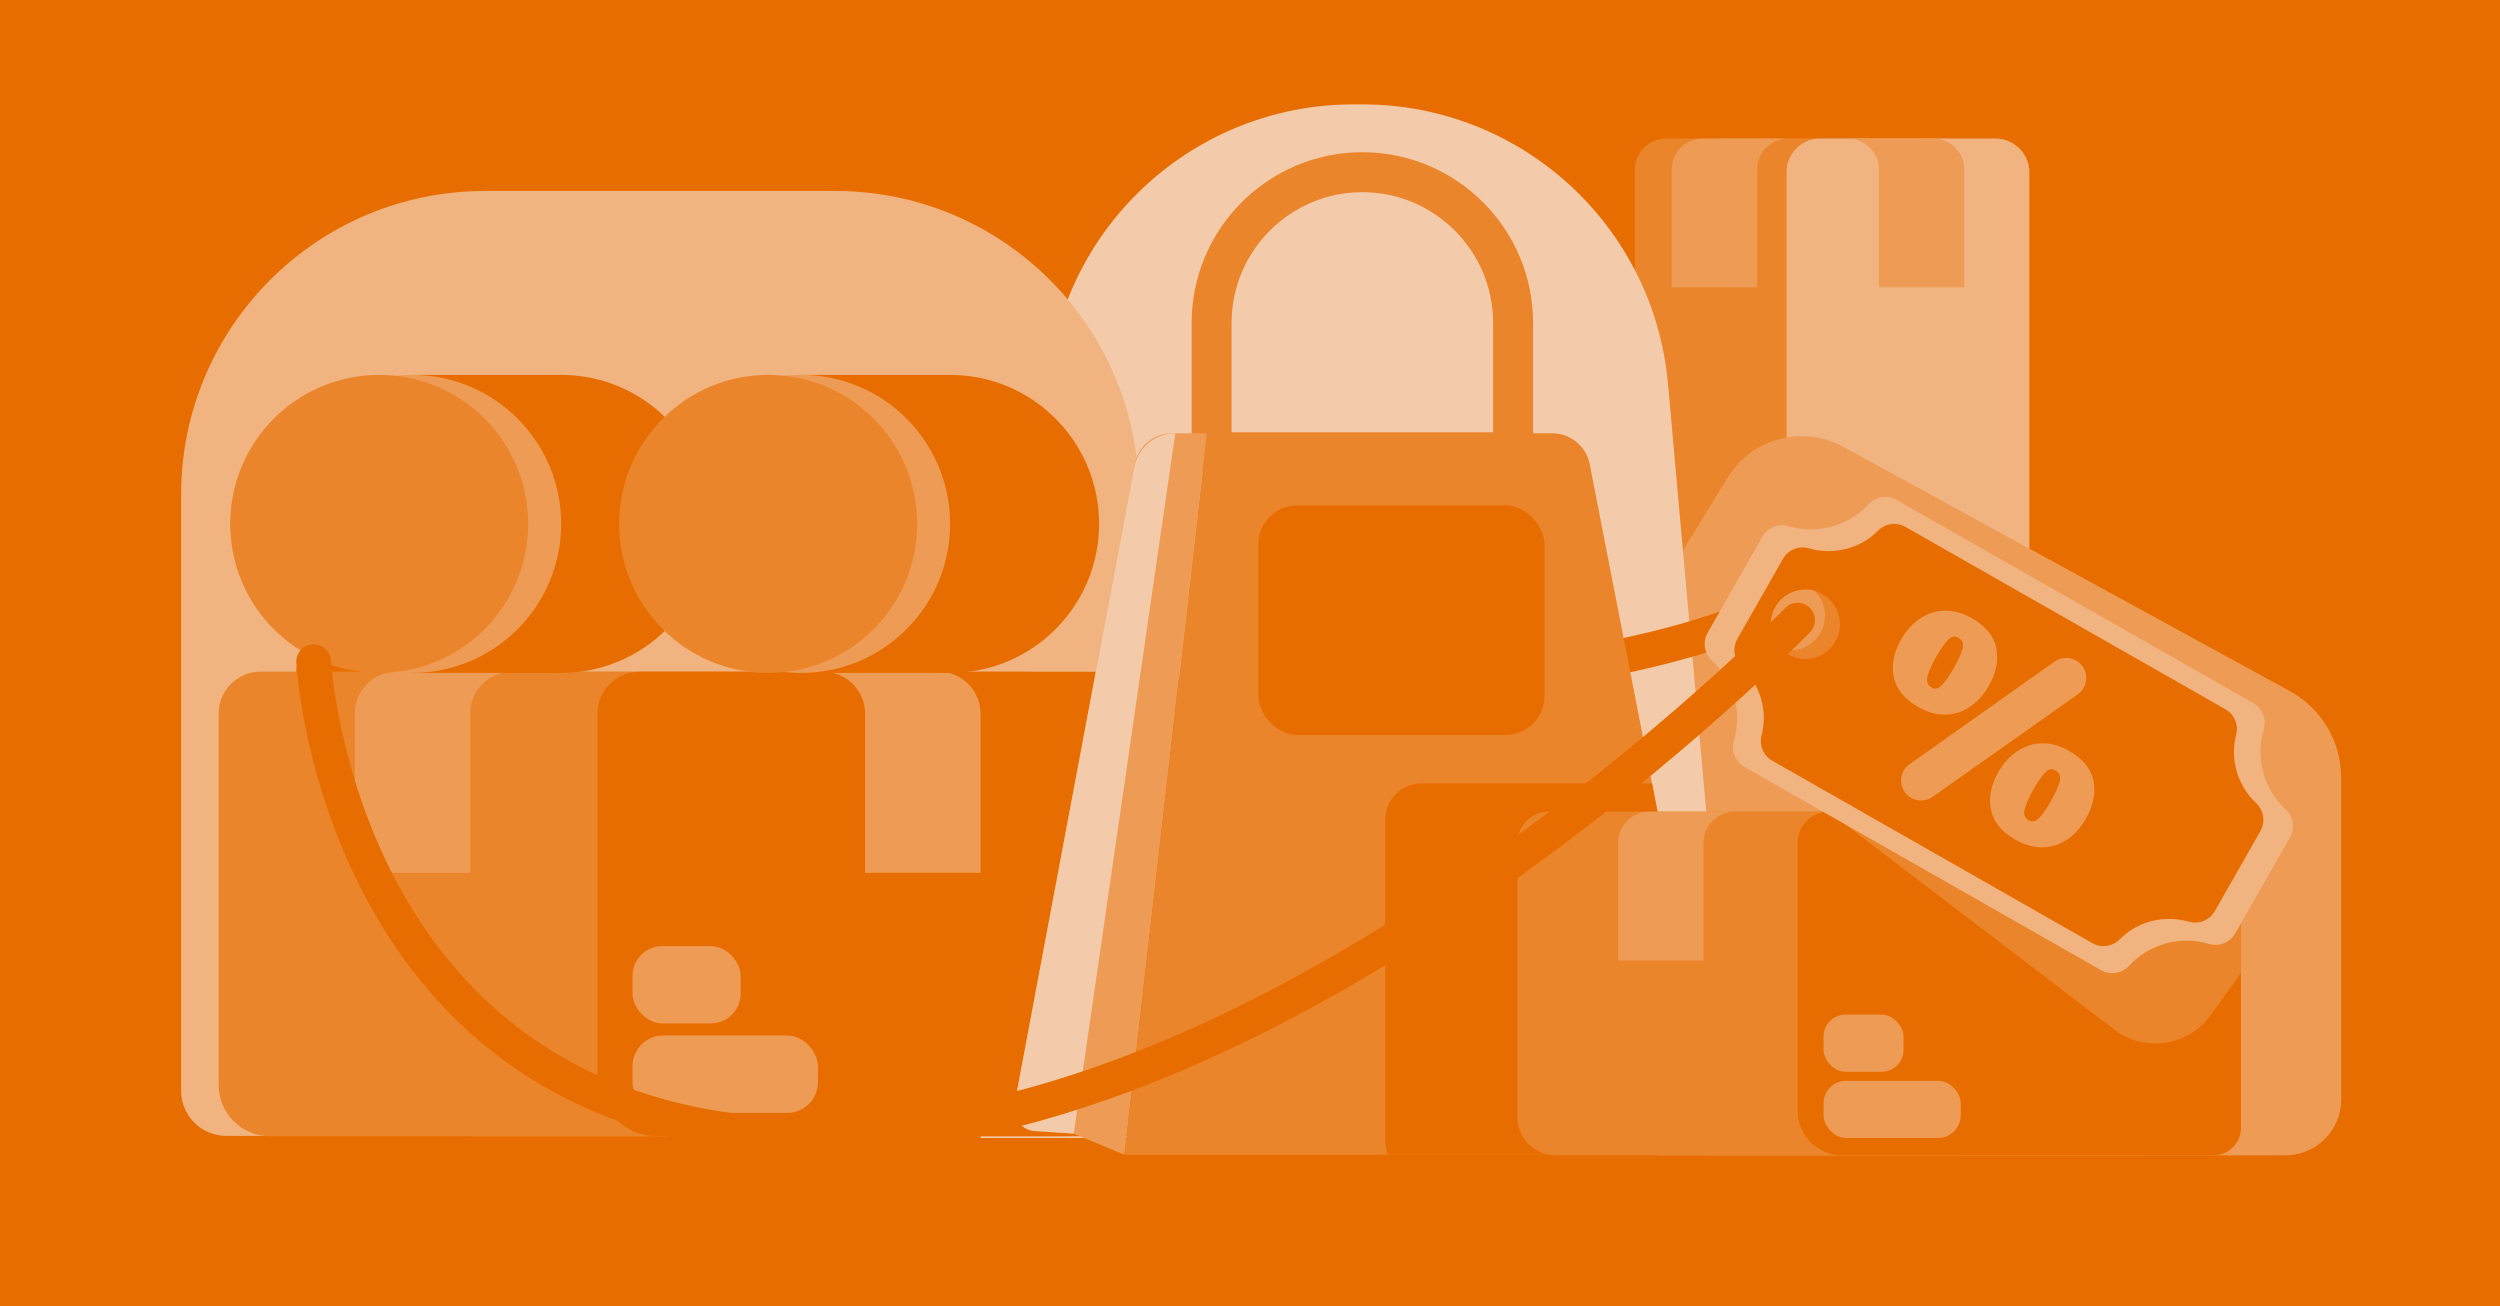 <?xml version="1.0" encoding="UTF-8"?><svg id="Layer_2" xmlns="http://www.w3.org/2000/svg" viewBox="0 0 382.04 199.62"><g id="Layer_6"><rect width="382.04" height="199.62" style="fill:#e86d00;"/><path d="m297.93,25.91v146.43h-39.31V25.91c0-2.61,2.12-4.73,4.73-4.73h29.84c2.61,0,4.73,2.12,4.73,4.73Z" style="fill:#eb852b;"/><path d="m309.66,25.91v146.43h-54.04c-3.19,0-5.78-2.59-5.78-5.78V25.91c0-2.61,2.12-4.73,4.73-4.73h50.35c2.61,0,4.73,2.12,4.73,4.73Z" style="fill:#eb852b;"/><path d="m273.24,21.18c-2.61,0-4.73,2.12-4.73,4.73v18h-13.04v-18c0-2.61,2.12-4.73,4.73-4.73h13.04Z" style="fill:#ee9c55;"/><path d="m278.16,21.18h26.81c2.84,0,5.15,2.31,5.15,5.15v141.45c0,2.52-2.05,4.57-4.57,4.57h-25.16c-4.07,0-7.38-3.31-7.38-7.38V26.32c0-2.84,2.31-5.15,5.15-5.15Z" style="fill:#f1b480;"/><path d="m282.4,21.18c2.61,0,4.73,2.12,4.73,4.73v18s6.93,0,6.93,0h6.11s0-18,0-18c0-2.61-2.12-4.73-4.73-4.73h-13.04Z" style="fill:#ee9c55;"/><path d="m357.77,118.81v49.21c0,4.71-3.82,8.53-8.53,8.53h-95.85v-86.22l10.6-17.32c3.7-6.05,11.5-8.12,17.71-4.72l68.25,37.34c4.82,2.64,7.81,7.69,7.81,13.18Z" style="fill:#ee9c55;"/><path d="m254.89,58.66c-2.16-24.18-22.42-42.71-46.7-42.71h-1.35c-24.28,0-44.54,18.53-46.7,42.71l-10.3,115.24h115.36l-10.3-115.24Z" style="fill:#f4cbaa;"/><path d="m74.06,29.18h53.58c25.6,0,46.39,20.79,46.39,46.39v98.01H34.55c-3.79,0-6.87-3.08-6.87-6.87v-91.13c0-25.6,20.79-46.39,46.39-46.39Z" style="fill:#f1b480;"/><path d="m155.56,109.91c-4.86,0-9.85-.03-14.98-.1-49.04-.67-92.45-4.47-92.89-4.51-1.46-.13-2.54-1.42-2.41-2.88.13-1.46,1.42-2.54,2.88-2.41.43.04,43.68,3.82,92.52,4.49,44.87.61,103.74-1.34,129.43-14.1,1.31-.65,2.91-.12,3.56,1.2.65,1.31.12,2.91-1.2,3.56-19.73,9.8-59.03,14.76-116.92,14.76Z" style="fill:#e86d00;"/><path d="m124.99,109.05v64.58h-53.14v-64.58c0-3.53,2.87-6.4,6.4-6.4h40.35c3.53,0,6.4,2.87,6.4,6.4Z" style="fill:#eb852b;"/><path d="m163.43,109.05v64.58H41.23c-4.32,0-7.82-3.5-7.82-7.82v-56.77c0-3.53,2.86-6.4,6.4-6.4h117.22c3.53,0,6.4,2.87,6.4,6.4Z" style="fill:#eb852b;"/><path d="m78.25,102.65c-3.53,0-6.4,2.87-6.4,6.4v24.33h-17.63v-24.33c0-3.53,2.87-6.4,6.4-6.4h17.63Z" style="fill:#ee9c55;"/><path d="m97.7,102.65h78.78c3.53,0,6.4,2.87,6.4,6.4v58.91c0,3.13-2.54,5.68-5.68,5.68h-76.73c-5.06,0-9.17-4.11-9.17-9.17v-55.41c0-3.53,2.87-6.4,6.4-6.4Z" style="fill:#e86d00;"/><path d="m125.8,102.65c3.53,0,6.4,2.87,6.4,6.4v24.33s9.37,0,9.37,0h8.27s0-24.33,0-24.33c0-3.53-2.87-6.4-6.4-6.4h-17.63Z" style="fill:#ee9c55;"/><rect x="96.66" y="158.25" width="28.33" height="11.81" rx="4.67" ry="4.67" style="fill:#ee9c55;"/><rect x="96.66" y="144.58" width="16.52" height="11.81" rx="4.54" ry="4.54" style="fill:#ee9c55;"/><path d="m208.19,23.26c-14.39,0-26.09,11.71-26.09,26.09v22.82h52.18v-22.82c0-14.39-11.7-26.09-26.09-26.09Zm-19.98,26.09c0-11.02,8.96-19.98,19.98-19.98s19.98,8.96,19.98,19.98v16.71h-39.96v-16.71Z" style="fill:#eb852b;"/><path d="m171.83,176.46l12.61-110.25h21.95-27.33c-2.76,0-5.13,1.97-5.64,4.68l-18.4,97.93c-.38,2.01,1.09,3.89,3.12,4.03l5.92.39,7.76,3.22Z" style="fill:#ee9c55;"/><path d="m255.79,176.46h-83.95l11.92-104.29.68-5.96h52.77c2.79,0,5.19,1.98,5.72,4.71l9.52,48.8,9.59,49.14c.77,3.94-2.25,7.59-6.26,7.59Z" style="fill:#eb852b;"/><path d="m164.08,173.23l15.52-107.03h0c-3.07,0-5.7,2.18-6.27,5.2l-18.3,97.41c-.38,2.01,1.09,3.89,3.12,4.03l5.92.39Z" style="fill:#f4cbaa;"/><rect x="192.29" y="77.22" width="43.73" height="35.1" rx="5.97" ry="5.97" style="fill:#e86d00;"/><path d="m255.79,176.46h-43.69c-.27-.72-.41-1.51-.41-2.33v-48.9c0-3.04,2.47-5.51,5.51-5.51h35.26l9.59,49.14c.77,3.94-2.25,7.59-6.26,7.59Z" style="fill:#e86d00;"/><path d="m299.63,128.77v47.77h-39.31v-47.77c0-2.61,2.12-4.73,4.73-4.73h29.84c2.61,0,4.73,2.12,4.73,4.73Z" style="fill:#eb852b;"/><path d="m328.07,128.77v47.77h-90.39c-3.19,0-5.78-2.59-5.78-5.78v-41.99c0-2.61,2.12-4.73,4.73-4.73h86.71c2.61,0,4.73,2.12,4.73,4.73Z" style="fill:#eb852b;"/><path d="m265.05,124.04c-2.61,0-4.73,2.12-4.73,4.73v18h-13.04v-18c0-2.61,2.12-4.73,4.73-4.73h13.04Z" style="fill:#ee9c55;"/><path d="m279.45,124.04h58.28c2.61,0,4.73,2.12,4.73,4.73v43.58c0,2.32-1.88,4.2-4.2,4.2h-56.76c-3.74,0-6.78-3.04-6.78-6.78v-40.99c0-2.61,2.12-4.73,4.73-4.73Z" style="fill:#e86d00;"/><rect x="278.67" y="165.16" width="20.96" height="8.74" rx="3.46" ry="3.46" style="fill:#ee9c55;"/><rect x="278.67" y="155.05" width="12.22" height="8.74" rx="3.36" ry="3.36" style="fill:#ee9c55;"/><path d="m279.45,124.04l43.64,33.29c4.64,3.54,11.29,2.56,14.7-2.17l4.66-6.45v-24.67h-63.01Z" style="fill:#eb852b;"/><circle cx="85.75" cy="80.06" r="22.77" style="fill:#e86d00;"/><rect x="62.98" y="57.29" width="22.77" height="45.54" style="fill:#e86d00;"/><circle cx="62.98" cy="80.06" r="22.77" style="fill:#ee9c55;"/><circle cx="57.95" cy="80.06" r="22.77" style="fill:#eb852b;"/><circle cx="145.19" cy="80.06" r="22.77" style="fill:#e86d00;"/><rect x="122.42" y="57.29" width="22.77" height="45.54" style="fill:#e86d00;"/><circle cx="122.42" cy="80.06" r="22.77" style="fill:#ee9c55;"/><circle cx="117.39" cy="80.06" r="22.77" style="fill:#eb852b;"/><path d="m349.95,127.95l-8.37,14.69c-.8,1.41-2.47,2.06-4.03,1.6-4.36-1.3-9.11,0-12.19,3.34-1.1,1.19-2.87,1.48-4.28.68l-54.51-31.06c-1.41-.8-2.06-2.47-1.6-4.03,1.3-4.36,0-9.11-3.34-12.19-1.19-1.1-1.48-2.87-.68-4.28l8.37-14.69c.8-1.41,2.47-2.06,4.03-1.6,4.35,1.3,9.11,0,12.19-3.34,1.1-1.19,2.87-1.48,4.28-.68l54.51,31.06c1.41.8,2.06,2.47,1.6,4.03-1.3,4.36,0,9.11,3.34,12.19,1.19,1.1,1.48,2.87.68,4.28Z" style="fill:#f1b480;"/><path d="m345.43,126.99l-6.97,12.24c-.79,1.39-2.43,2.06-3.97,1.62-3.79-1.09-7.86-.05-10.54,2.68-1.11,1.13-2.83,1.38-4.2.6l-48.92-27.88c-1.37-.78-2.04-2.39-1.63-3.92.98-3.7-.2-7.73-3.07-10.44-1.16-1.1-1.43-2.85-.64-4.24l6.97-12.24c.79-1.39,2.43-2.06,3.97-1.62,3.79,1.09,7.86.05,10.54-2.68,1.11-1.13,2.83-1.38,4.2-.6l48.92,27.88c1.37.78,2.04,2.39,1.63,3.92-.98,3.7.2,7.73,3.07,10.44,1.16,1.1,1.43,2.85.64,4.24Z" style="fill:#e86d00;"/><path d="m305.07,99.07c.36,1.85-.03,3.78-1.18,5.78-.56.98-1.22,1.81-2,2.5-.77.69-1.63,1.19-2.55,1.51-.93.32-1.92.42-2.96.3-1.05-.11-2.11-.48-3.19-1.09-2.16-1.23-3.42-2.77-3.79-4.63-.37-1.86.01-3.79,1.16-5.79.56-.98,1.23-1.81,2.02-2.49.79-.68,1.64-1.18,2.57-1.5.93-.32,1.91-.42,2.95-.31,1.03.11,2.09.47,3.17,1.08,2.18,1.24,3.45,2.79,3.81,4.64Zm-7.4-1.27c-.53.55-1.11,1.38-1.76,2.51s-1.12,2.18-1.34,3c-.22.82-.02,1.41.61,1.77.53.3,1.06.16,1.6-.41.54-.57,1.13-1.42,1.78-2.55s1.12-2.16,1.33-2.95c.22-.79,0-1.37-.65-1.74-.53-.3-1.05-.18-1.58.37Zm19.59,3.13h0c1.95,1.11,2.09,3.88.25,5.18l-22.18,15.66c-.97.68-2.24.75-3.27.16h0c-1.94-1.11-2.08-3.85-.25-5.14l22.16-15.69c.97-.69,2.26-.75,3.3-.16Zm2.66,18.42c.36,1.85-.03,3.78-1.18,5.78-.56.98-1.22,1.81-2,2.5-.77.69-1.63,1.19-2.55,1.51-.93.32-1.92.42-2.96.3-1.05-.12-2.11-.48-3.19-1.09-2.16-1.23-3.42-2.77-3.79-4.63-.37-1.86.01-3.79,1.16-5.79.56-.98,1.23-1.81,2.02-2.49.79-.68,1.64-1.18,2.57-1.5.93-.32,1.91-.42,2.95-.31,1.03.11,2.09.47,3.17,1.08,2.18,1.24,3.45,2.79,3.81,4.64Zm-7.4-1.27c-.53.55-1.11,1.38-1.76,2.51s-1.12,2.18-1.35,2.99c-.23.81-.02,1.41.63,1.78.55.31,1.09.18,1.62-.4.53-.58,1.12-1.43,1.76-2.56s1.12-2.16,1.33-2.95c.22-.79,0-1.37-.65-1.74-.53-.3-1.05-.18-1.58.37Z" style="fill:#ee9c55;"/><path d="m280.49,98.02c-1.45,2.54-4.68,3.43-7.22,1.98-.4-.23-.75-.5-1.07-.8,0,0,0,0,0,0-1.69-1.64-2.13-4.28-.91-6.42,1.22-2.14,3.71-3.1,5.98-2.49h0c.42.12.83.29,1.23.51,2.54,1.45,3.43,4.68,1.98,7.22Z" style="fill:#eb852b;"/><path d="m278.19,96.7c-1.22,2.14-3.71,3.11-5.98,2.49,0,0,0,0,0,0-1.69-1.64-2.13-4.28-.91-6.42,1.22-2.14,3.71-3.1,5.98-2.49h0c1.69,1.64,2.13,4.28.91,6.42Z" style="fill:#ee9c55;"/><path d="m124.99,176.29c-17.21,0-32.12-3.95-44.34-11.75-9.8-6.25-17.86-14.96-23.95-25.87-10.3-18.45-11.38-36.65-11.42-37.41-.08-1.46,1.04-2.71,2.51-2.79,1.45-.08,2.71,1.04,2.79,2.51h0c0,.18,1.09,17.88,10.84,35.27,5.67,10.1,13.13,18.13,22.17,23.88,11.33,7.2,25.26,10.85,41.39,10.85s34.21-4.07,53.18-12.09c15.27-6.46,31.26-15.48,47.52-26.81,27.77-19.35,46.92-38.96,47.12-39.16,1.02-1.05,2.7-1.08,3.75-.06,1.05,1.02,1.08,2.7.06,3.75-.19.2-19.64,20.13-47.81,39.76-16.57,11.55-32.9,20.76-48.52,27.38-19.65,8.32-38.25,12.53-55.3,12.53Z" style="fill:#e86d00;"/></g></svg>